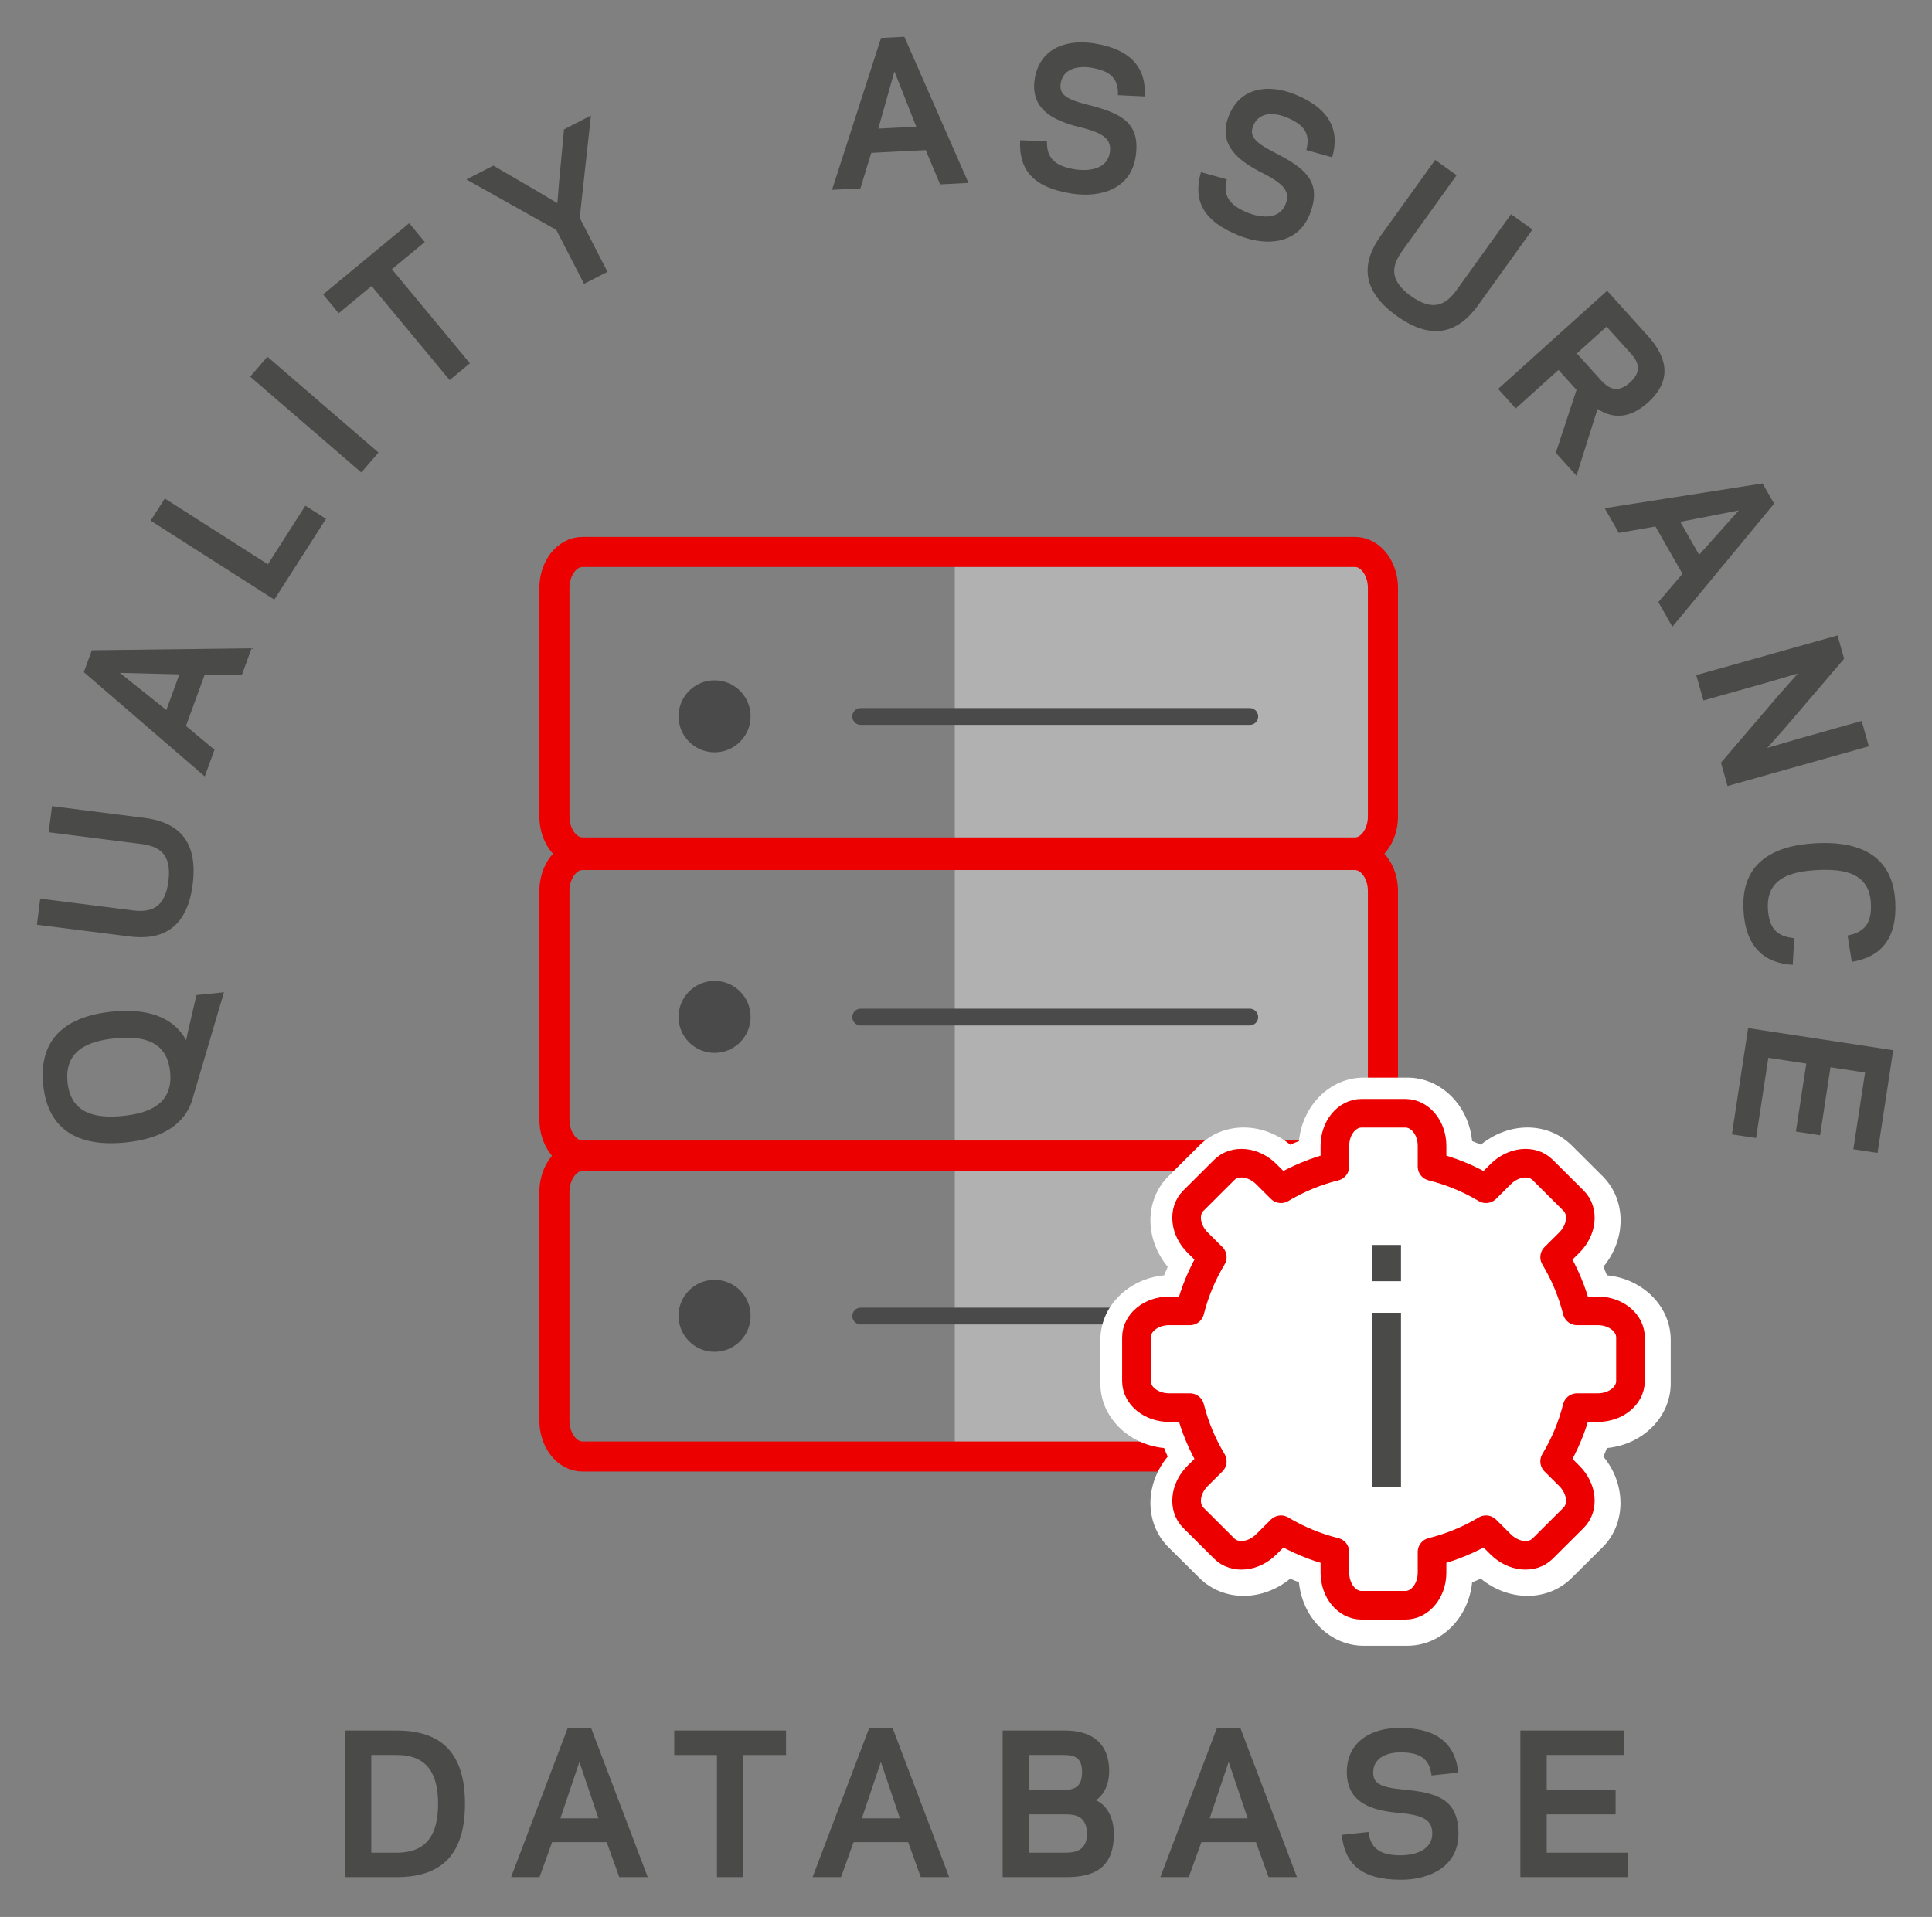 <svg
   xmlns:dc="http://purl.org/dc/elements/1.1/"
   xmlns:cc="http://creativecommons.org/ns#"
   xmlns:rdf="http://www.w3.org/1999/02/22-rdf-syntax-ns#"
   xmlns:svg="http://www.w3.org/2000/svg"
   xmlns="http://www.w3.org/2000/svg"
   version="1.1"
   viewBox="0 0 262 260" preserveAspectRatio="xMidYMid meet"
   id="Ebene_1"
   xml:space="preserve"><rect x="0" y="0" width="262" height="260" fill="#808080" stroke="none"/><defs
     id="defs47" /><g
     transform="matrix(2.774,0,0,2.77,-26.724,-27.071)"
     id="g3"><path
       d="m 83.959,94.509 v 7.176 h 5.262 v -1.196 h -3.974 v -1.877 h 3.367 v -1.196 h -3.367 v -1.711 h 3.799 v -1.196 h -5.087 z m -5.833,7.305 c 1.426,0 2.815,-0.663 2.806,-2.263 -0.009,-1.684 -1.021,-2.006 -2.778,-2.162 -1.104,-0.111 -1.38,-0.322 -1.39,-0.819 0,-0.81 0.81,-0.985 1.298,-0.994 0.975,0 1.453,0.285 1.554,1.132 l 1.307,-0.138 c -0.129,-1.362 -0.985,-2.19 -2.861,-2.19 -1.39,0 -2.595,0.672 -2.586,2.181 0.01,1.536 1.298,1.876 2.613,1.987 1.187,0.11 1.564,0.377 1.564,1.003 0,0.791 -0.809,1.058 -1.527,1.067 -0.975,0 -1.49,-0.304 -1.592,-1.141 l -1.306,0.138 c 0.147,1.426 0.957,2.199 2.898,2.199 M 70.628,98.805 H 68.77 l 0.929,-2.76 0.929,2.76 z m 1.021,2.88 h 1.389 L 70.269,94.38 h -1.141 l -2.769,7.305 h 1.389 l 0.617,-1.711 h 2.668 l 0.616,1.711 z m -10.018,-5.98 c 0.561,0 0.901,0.147 0.901,0.837 0,0.709 -0.349,0.874 -0.901,0.874 h -1.693 v -1.711 h 1.693 z m -1.693,4.784 v -1.877 h 1.803 c 0.469,0 1.03,0.092 1.03,0.957 0,0.865 -0.644,0.92 -1.067,0.92 h -1.766 z m 1.831,1.196 c 1.214,0 2.318,-0.35 2.318,-2.098 0,-0.864 -0.377,-1.453 -0.883,-1.665 0.331,-0.211 0.653,-0.681 0.653,-1.426 0,-1.656 -1.224,-1.987 -2.134,-1.987 H 58.65 v 7.176 h 3.119 z m -8.142,-2.88 h -1.859 l 0.929,-2.76 0.93,2.76 z m 1.021,2.88 h 1.389 L 53.268,94.38 h -1.141 l -2.769,7.305 h 1.389 l 0.616,-1.711 h 2.668 l 0.617,1.711 z m -8.676,-5.98 h 2.089 v -1.196 h -5.465 v 1.196 h 2.088 v 5.98 h 1.288 v -5.98 z m -7.084,3.1 H 37.03 l 0.929,-2.76 0.929,2.76 z m 1.021,2.88 h 1.39 l -2.77,-7.305 h -1.14 l -2.77,7.305 h 1.39 l 0.616,-1.711 h 2.668 l 0.616,1.711 z m -12.125,-1.196 v -4.784 h 1.251 c 1.49,0 2.015,0.929 2.015,2.392 0,1.463 -0.525,2.392 -2.015,2.392 h -1.251 z m 1.251,1.196 c 2.19,0 3.33,-1.113 3.33,-3.588 0,-2.475 -1.14,-3.588 -3.33,-3.588 h -2.539 v 7.176 h 2.539 z"
       id="path5"
       style="fill:#4a4a49" /><path
       d="m 56.311,37.281 h 10.134 10.207 c 0.408,0 0.738,0.786 0.738,1.755 v 11.117 c 0,0.97 -0.33,1.756 -0.738,1.756 H 66.563 56.311"
       id="path7"
       style="fill:#b1b1b1" /><path
       d="m 77.241,49.748 c 0,0.975 -0.613,1.766 -1.37,1.766 H 38.107 c -0.757,0 -1.37,-0.791 -1.37,-1.766 V 38.565 c 0,-0.976 0.613,-1.766 1.37,-1.766 h 37.764 c 0.757,0 1.37,0.79 1.37,1.766 v 11.183 z"
       id="path9"
       style="fill:none;stroke:#ec0000;stroke-width:1.472;stroke-miterlimit:10;stroke-opacity:1" /><path
       d="m 46.328,44.848 c 0,0.973 -0.789,1.762 -1.762,1.762 -0.973,0 -1.761,-0.789 -1.761,-1.762 0,-0.973 0.788,-1.762 1.761,-1.762 0.973,0 1.762,0.789 1.762,1.762"
       id="path11"
       style="fill:#4a4a4a" /><path
       d="m 56.311,52.12 h 10.134 10.207 c 0.408,0 0.738,0.786 0.738,1.755 v 11.117 c 0,0.97 -0.33,1.756 -0.738,1.756 H 66.563 56.311"
       id="path13"
       style="fill:#b1b1b1" /><path
       d="m 77.241,64.588 c 0,0.975 -0.613,1.766 -1.37,1.766 H 38.107 c -0.757,0 -1.37,-0.791 -1.37,-1.766 V 53.405 c 0,-0.975 0.613,-1.766 1.37,-1.766 h 37.764 c 0.757,0 1.37,0.791 1.37,1.766 v 11.183 z"
       id="path15"
       style="fill:none;stroke:#ec0000;stroke-width:1.472;stroke-miterlimit:10;stroke-opacity:1" /><path
       d="m 46.328,59.565 c 0,0.973 -0.789,1.762 -1.762,1.762 -0.973,0 -1.761,-0.789 -1.761,-1.762 0,-0.973 0.788,-1.762 1.761,-1.762 0.973,0 1.762,0.789 1.762,1.762"
       id="path17"
       style="fill:#4a4a4a" /><path
       d="m 46.328,74.202 c 0,0.973 -0.789,1.762 -1.762,1.762 -0.973,0 -1.761,-0.789 -1.761,-1.762 0,-0.973 0.788,-1.762 1.761,-1.762 0.973,0 1.762,0.789 1.762,1.762"
       id="path19"
       style="fill:#4a4a4a" /><path
       d="m 56.311,66.857 h 10.134 10.207 c 0.408,0 0.738,0.786 0.738,1.755 v 11.117 c 0,0.97 -0.33,1.756 -0.738,1.756 H 66.563 56.311"
       id="path21"
       style="fill:#b1b1b1" /><path
       d="m 77.241,79.325 c 0,0.975 -0.613,1.766 -1.37,1.766 H 38.107 c -0.757,0 -1.37,-0.791 -1.37,-1.766 V 68.142 c 0,-0.975 0.613,-1.766 1.37,-1.766 h 37.764 c 0.757,0 1.37,0.791 1.37,1.766 v 11.183 z"
       id="path23"
       style="fill:none;stroke:#ec0000;stroke-width:1.472;stroke-miterlimit:10;stroke-opacity:1" /><circle
       cx="73.364"
       cy="77.565"
       r="1.762"
       id="circle25"
       style="fill:none;stroke:#3c3c3b;stroke-width:0.821;stroke-miterlimit:10" /></g><line
     x1="116.722"
     y1="97.178"
     x2="169.481"
     y2="97.178"
     id="line27"
     style="fill:none;stroke:#4a4a4a;stroke-width:2.276;stroke-linecap:round" /><line
     x1="116.722"
     y1="137.951"
     x2="169.481"
     y2="137.951"
     id="line29"
     style="fill:none;stroke:#4a4a4a;stroke-width:2.276;stroke-linecap:round" /><line
     x1="116.722"
     y1="178.502"
     x2="169.481"
     y2="178.502"
     id="line31"
     style="fill:none;stroke:#4a4a4a;stroke-width:2.276;stroke-linecap:round" /><g
     transform="matrix(2.774,0,0,2.77,-26.724,-27.071)"
     id="g33"><path
       d="m 76.298,90.357 c -1.641,0 -2.995,-1.363 -3.163,-3.108 -0.146,-0.055 -0.288,-0.115 -0.427,-0.176 -0.657,0.539 -1.467,0.842 -2.276,0.842 -0.829,0 -1.596,-0.311 -2.162,-0.876 l -1.516,-1.507 c -0.569,-0.57 -0.88,-1.339 -0.88,-2.169 0.003,-0.808 0.304,-1.617 0.845,-2.268 -0.062,-0.137 -0.12,-0.278 -0.175,-0.419 -1.748,-0.165 -3.117,-1.52 -3.117,-3.161 V 75.38 c 0,-1.641 1.369,-2.996 3.117,-3.161 0.055,-0.141 0.113,-0.28 0.175,-0.419 -0.538,-0.65 -0.845,-1.461 -0.845,-2.271 0,-0.829 0.314,-1.598 0.88,-2.163 l 1.516,-1.51 c 0.566,-0.565 1.333,-0.876 2.162,-0.876 0.809,0 1.622,0.303 2.276,0.842 0.139,-0.061 0.281,-0.122 0.427,-0.176 0.168,-1.745 1.522,-3.108 3.163,-3.108 h 2.14 c 1.641,0 2.994,1.363 3.162,3.108 0.146,0.054 0.289,0.115 0.428,0.176 0.657,-0.539 1.466,-0.842 2.276,-0.842 0.828,0 1.595,0.311 2.162,0.876 l 1.515,1.51 c 0.57,0.572 0.881,1.34 0.877,2.169 0,0.808 -0.304,1.615 -0.841,2.265 0.061,0.139 0.12,0.278 0.174,0.419 1.749,0.165 3.118,1.52 3.118,3.161 v 2.135 c 0,1.641 -1.369,2.996 -3.118,3.161 -0.054,0.141 -0.113,0.28 -0.174,0.419 1.113,1.344 1.126,3.267 -0.029,4.429 l -1.522,1.516 c -0.567,0.564 -1.334,0.875 -2.162,0.875 -0.81,0 -1.622,-0.303 -2.276,-0.842 -0.139,0.061 -0.282,0.121 -0.428,0.176 -0.168,1.745 -1.521,3.108 -3.162,3.108 h -2.14 z"
       id="path35"
       style="fill:#ffffff" /><path
       d="m 87.743,73.96 h -1.014 c -0.236,-0.938 -0.608,-1.823 -1.094,-2.631 l 0.719,-0.716 c 0.623,-0.622 0.717,-1.539 0.208,-2.046 l -1.515,-1.512 c -0.508,-0.508 -1.427,-0.414 -2.051,0.208 l -0.718,0.716 c -0.81,-0.484 -1.697,-0.855 -2.637,-1.09 v -1.012 c 0,-0.88 -0.584,-1.594 -1.303,-1.594 h -2.143 c -0.72,0 -1.303,0.714 -1.303,1.594 v 1.012 c -0.94,0.235 -1.827,0.606 -2.637,1.09 l -0.718,-0.716 c -0.624,-0.622 -1.543,-0.716 -2.052,-0.208 l -1.515,1.512 c -0.508,0.507 -0.415,1.424 0.209,2.046 l 0.718,0.716 c -0.486,0.808 -0.858,1.693 -1.093,2.631 h -1.015 c -0.882,0 -1.598,0.582 -1.598,1.299 v 2.138 c 0,0.718 0.716,1.3 1.598,1.3 h 1.015 c 0.235,0.938 0.607,1.823 1.093,2.631 l -0.718,0.716 c -0.624,0.623 -0.717,1.539 -0.209,2.046 l 1.515,1.512 c 0.509,0.507 1.428,0.414 2.052,-0.209 l 0.718,-0.716 c 0.81,0.485 1.697,0.856 2.637,1.09 v 1.013 c 0,0.88 0.583,1.594 1.303,1.594 h 2.143 c 0.719,0 1.303,-0.714 1.303,-1.594 v -1.013 c 0.94,-0.234 1.827,-0.605 2.637,-1.09 l 0.718,0.716 c 0.624,0.623 1.543,0.716 2.051,0.209 l 1.515,-1.512 c 0.509,-0.507 0.415,-1.423 -0.208,-2.046 l -0.719,-0.716 c 0.486,-0.809 0.858,-1.693 1.094,-2.631 h 1.014 c 0.883,0 1.599,-0.582 1.599,-1.3 v -2.138 c 0,-0.717 -0.716,-1.299 -1.599,-1.299 z"
       id="path37"
       style="fill:none;stroke:#ec0000;stroke-width:1.4;stroke-linecap:round;stroke-linejoin:round;stroke-miterlimit:10;stroke-opacity:1" /></g><g
     transform="scale(1.001,0.999)"
     id="text39"
     style="font-size:43.265px;fill:#4a4a49;font-family:GalaxiePolaris-Bold"><path
       d="m 185.91,178.235 3.887,0 0,23.661 -3.887,0 0,-23.661 m 0,-9.211 3.887,0 0,4.922 -3.887,0 0,-4.922"
       id="path3003"
       style="font-size:43.265px;fill:#4a4a49;font-family:GalaxiePolaris-Bold" /></g><g
     transform="matrix(2.774,0,0,2.77,-26.724,-27.071)"
     id="g41"><path
       d="m 102.187,61.196 -7.094,-1.082 -0.793,5.202 1.182,0.181 0.599,-3.929 1.856,0.283 -0.508,3.328 1.182,0.181 0.508,-3.329 1.692,0.258 -0.573,3.756 1.182,0.18 0.767,-5.029 z M 98.49,52.375 c 1.332,-0.066 2.532,0.159 2.605,1.63 0.048,0.964 -0.289,1.405 -1.137,1.576 l 0.202,1.289 c 1.371,-0.216 2.221,-1.087 2.129,-2.925 -0.11,-2.205 -1.632,-2.995 -3.865,-2.884 -2.233,0.111 -3.669,1.049 -3.559,3.254 0.092,1.838 1.024,2.62 2.41,2.699 l 0.073,-1.303 c -0.861,-0.086 -1.24,-0.491 -1.288,-1.455 -0.074,-1.471 1.097,-1.814 2.43,-1.881 m -4.725,-5.257 0.322,1.143 6.907,-1.945 -0.349,-1.24 -2.967,0.835 -1.651,0.484 0.871,-0.981 2.889,-3.385 -0.322,-1.142 -6.907,1.945 0.349,1.24 2.967,-0.835 1.651,-0.484 -0.871,0.981 -2.889,3.384 z m -1.067,-10.179 -0.92,-1.614 2.857,-0.56 -1.937,2.174 z m -1.995,2.314 0.688,1.207 4.973,-6.025 -0.565,-0.991 -7.717,1.214 0.688,1.207 1.792,-0.313 1.322,2.318 -1.181,1.383 z m -3.985,-12.173 1.456,-1.312 1.177,1.305 c 0.301,0.335 0.634,0.828 -0.035,1.431 -0.663,0.598 -1.119,0.216 -1.421,-0.119 L 86.718,27.08 z m -0.895,0.807 0.881,0.977 -1.013,3.081 1.011,1.121 1.029,-3.269 c 0.693,0.453 1.522,0.535 2.465,-0.315 1.312,-1.183 0.819,-2.349 -0.013,-3.271 l -1.983,-2.2 -5.33,4.805 0.862,0.956 2.091,-1.885 z m -7.906,-2.643 c 1.817,1.303 3.069,0.74 3.98,-0.531 l 2.654,-3.701 -1.047,-0.75 -2.653,3.701 c -0.51,0.71 -1.131,1.103 -2.237,0.309 -1.107,-0.793 -0.935,-1.507 -0.425,-2.217 l 2.653,-3.702 -1.047,-0.75 -2.653,3.701 c -0.911,1.271 -1.042,2.638 0.775,3.94 m -7.693,-3.928 c 1.325,0.527 2.861,0.424 3.444,-1.067 0.613,-1.568 -0.208,-2.241 -1.784,-3.035 -0.985,-0.511 -1.163,-0.809 -0.988,-1.274 0.299,-0.753 1.116,-0.616 1.572,-0.444 0.906,0.36 1.246,0.801 1.027,1.625 l 1.265,0.355 c 0.383,-1.313 -0.106,-2.399 -1.85,-3.092 -1.291,-0.513 -2.659,-0.334 -3.208,1.072 -0.559,1.431 0.513,2.223 1.694,2.811 1.062,0.541 1.314,0.928 1.083,1.51 -0.292,0.735 -1.143,0.684 -1.813,0.427 -0.906,-0.36 -1.273,-0.832 -1.058,-1.648 l -1.265,-0.354 c -0.39,1.38 0.077,2.397 1.881,3.114 m -8.19,-2.063 c 1.41,0.217 2.884,-0.226 3.118,-1.809 0.248,-1.666 -0.703,-2.138 -2.416,-2.56 -1.075,-0.278 -1.315,-0.529 -1.249,-1.021 0.124,-0.8 0.95,-0.85 1.434,-0.785 0.964,0.149 1.393,0.504 1.364,1.355 l 1.312,0.063 c 0.08,-1.365 -0.639,-2.314 -2.494,-2.6 -1.373,-0.211 -2.666,0.269 -2.887,1.761 -0.225,1.52 0.996,2.053 2.279,2.362 1.157,0.29 1.489,0.611 1.393,1.23 -0.12,0.782 -0.961,0.922 -1.671,0.822 -0.964,-0.149 -1.427,-0.527 -1.4,-1.37 l -1.312,-0.063 c -0.072,1.432 0.611,2.319 2.529,2.615 m -7.607,-3.275 -1.856,0.094 0.788,-2.804 1.068,2.71 z m 1.165,2.824 1.388,-0.07 -3.135,-7.156 -1.14,0.058 -2.396,7.435 1.387,-0.07 0.53,-1.74 2.664,-0.135 0.702,1.678 z m -17.618,1.639 0.549,-5.009 -1.317,0.677 -0.236,2.521 -0.09,1.091 -0.941,-0.562 -2.186,-1.275 -1.318,0.677 4.393,2.469 1.359,2.643 1.145,-0.589 -1.358,-2.643 z m -9.182,2.515 1.608,-1.332 -0.762,-0.921 -4.209,3.486 0.763,0.921 1.608,-1.332 3.814,4.606 0.992,-0.822 -3.814,-4.606 z m -6.086,4.285 -0.842,0.975 5.432,4.69 0.842,-0.975 -5.432,-4.69 z m -5.016,6.942 -0.693,1.085 6.047,3.864 2.526,-3.954 -1.008,-0.644 -1.832,2.869 -5.04,-3.22 z m 0.712,8.611 -0.637,1.746 -2.274,-1.819 2.911,0.073 z m 3.055,0.028 0.476,-1.305 -7.811,0.097 -0.391,1.072 5.912,5.105 0.477,-1.305 -1.396,-1.165 0.914,-2.507 1.819,0.008 z M 19.053,53.07 c 0.282,-2.218 -0.809,-3.052 -2.36,-3.249 l -4.518,-0.573 -0.162,1.277 4.518,0.574 c 0.867,0.11 1.507,0.469 1.336,1.82 -0.172,1.351 -0.882,1.539 -1.749,1.429 l -4.518,-0.573 -0.162,1.277 4.518,0.574 c 1.551,0.197 2.816,-0.338 3.097,-2.556 m -0.317,7.621 -0.009,10e-4 c -0.642,-1.147 -1.922,-1.555 -3.607,-1.386 -2.251,0.226 -3.603,1.314 -3.376,3.575 0.227,2.262 1.768,3.059 4.02,2.833 1.748,-0.176 2.964,-0.871 3.308,-2.228 l 1.51,-5.126 -1.345,0.135 -0.413,1.78 -0.088,0.416 z m -5.802,2.071 c -0.154,-1.529 0.963,-2.011 2.318,-2.147 1.355,-0.136 2.545,0.115 2.698,1.643 0.154,1.529 -0.962,2.02 -2.317,2.156 -1.354,0.136 -2.545,-0.123 -2.699,-1.652"
       id="path43"
       style="fill:#4a4a49" /></g></svg>